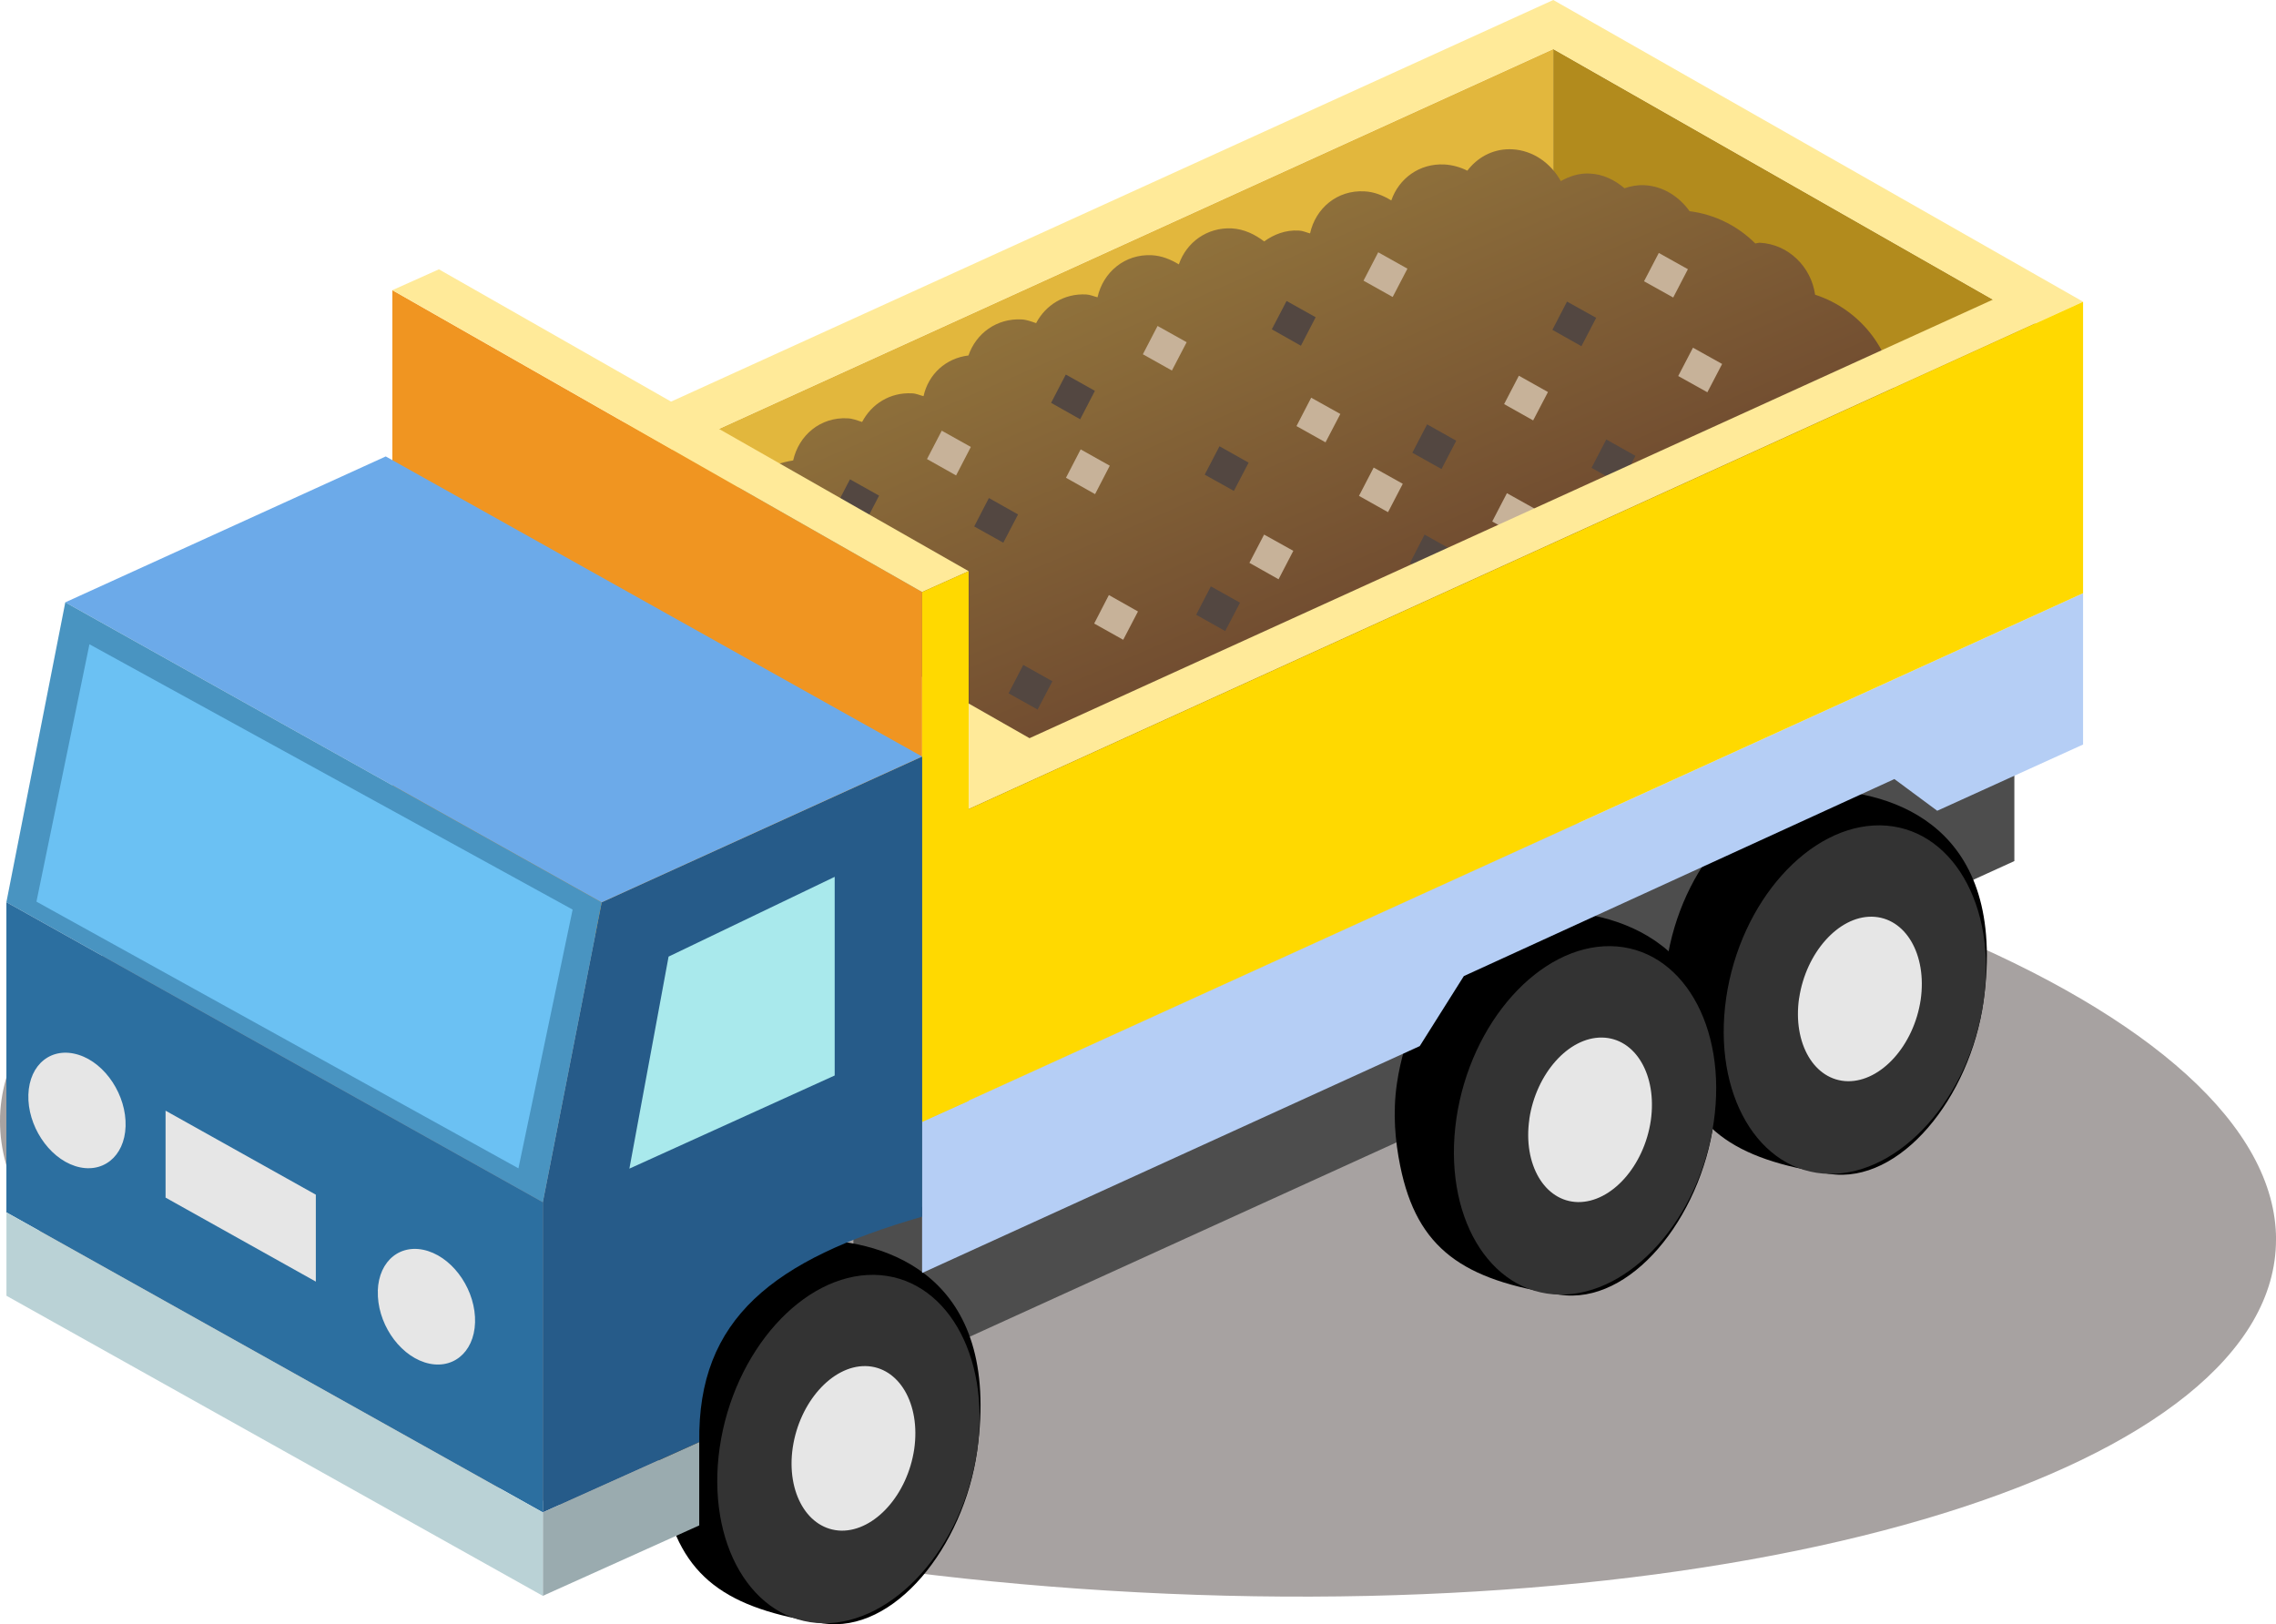 <?xml version="1.0" encoding="UTF-8"?><svg id="Layer_2" xmlns="http://www.w3.org/2000/svg" xmlns:xlink="http://www.w3.org/1999/xlink" viewBox="0 0 38.093 27.186"><defs><style>.cls-1{fill:none;}.cls-2{fill:#f09521;}.cls-3{fill:#b28b1d;}.cls-4{fill:#e6e6e6;}.cls-5{fill:#ffd900;}.cls-6{fill:#6bc1f3;}.cls-7{fill:#534741;}.cls-8{fill:#4d4d4d;}.cls-9{fill:#b5cef5;}.cls-10{fill:#2c6fa0;}.cls-11{fill:#4994c1;}.cls-12{fill:url(#_名称未設定グラデーション_353);}.cls-13{fill:#231815;opacity:.4;}.cls-14{fill:#c7b299;}.cls-15{fill:#6caae9;}.cls-16{fill:#e2b73d;}.cls-17{fill:#bad2d6;}.cls-18{fill:#265b89;}.cls-19{fill:#e9f2ff;}.cls-20{fill:#a9e9ec;}.cls-21{fill:#9aabaf;}.cls-22{fill:#ffea99;}.cls-23{fill:#333;}.cls-24{clip-path:url(#clippath);}</style><clipPath id="clippath"><path class="cls-1" d="M24.555,2.855c-.117-.058-.245-.094-.38-.102-.418-.021-.762.234-.889.602-.136-.082-.285-.145-.451-.152-.454-.025-.816.282-.909.704-.065-.017-.123-.046-.19-.048-.223-.012-.415.065-.578.182-.155-.118-.335-.206-.54-.218-.417-.021-.761.234-.888.602-.136-.082-.285-.144-.451-.153-.454-.024-.817.285-.91.704-.063-.015-.123-.044-.19-.047-.369-.02-.681.18-.838.48-.08-.027-.157-.058-.242-.062-.419-.022-.763.234-.89.603-.379.046-.67.312-.752.681-.065-.015-.123-.045-.191-.047-.371-.02-.68.18-.837.479-.081-.026-.157-.057-.244-.061-.455-.024-.816.284-.91.705-.816.129-1.429.822-1.429,1.69-1.355.285-1.643,3.101-1.562,4.829l5.131,3.469,16.667-7.793-.369-3.164c0-.834-.567-1.557-1.334-1.805-.065-.465-.444-.844-.924-.87-.027-.001-.051.01-.077.012-.292-.292-.676-.486-1.1-.54-.173-.242-.439-.418-.753-.435-.118-.006-.231.015-.336.051-.163-.138-.358-.236-.582-.246-.18-.01-.339.046-.484.126-.164-.295-.46-.514-.814-.532-.016-.001-.031-.001-.047-.001-.293,0-.542.145-.705.361"/></clipPath><linearGradient id="_名称未設定グラデーション_353" x1="-1174.821" y1="-2128.052" x2="-1173.578" y2="-2128.052" gradientTransform="translate(10350.153 -13951.496) rotate(-115.093) scale(7.473 7.178) skewX(-1.851)" gradientUnits="userSpaceOnUse"><stop offset="0" stop-color="#6b452e"/><stop offset="1" stop-color="#95783d"/></linearGradient></defs><g id="_アニメーションさせるやつ"><path class="cls-13" d="M38.093,20.75c0,3.808-8.528,6.452-19.047,5.903C8.528,26.106,0,22.574,0,18.766s8.528-6.452,19.047-5.905c10.519.548,19.047,4.081,19.047,7.889"/><polygon class="cls-19" points="34.864 9.929 15.433 18.777 6.566 13.724 25.996 4.879 34.864 9.929"/><polygon class="cls-8" points="14.283 20.728 33.714 11.882 33.714 14.413 14.283 23.261 14.283 20.728"/><path d="M27.895,16.112c-.073.5-.03.966.055,1.381.282,1.396,1.063,1.911,2.668,2.156,1.184.178,2.354-1.274,2.58-2.887.412-2.95-1.537-3.519-2.723-3.537-1.186-.015-2.344,1.274-2.58,2.887"/><path class="cls-23" d="M28.891,16.702c-.234,1.61.54,2.927,1.728,2.947,1.186.014,2.342-1.274,2.579-2.886.234-1.611-.538-2.929-1.727-2.948-1.187-.015-2.344,1.274-2.58,2.887"/><path class="cls-4" d="M30.111,16.707c-.109.76.255,1.381.816,1.391.56.006,1.105-.602,1.219-1.363.109-.76-.255-1.381-.817-1.391-.561-.008-1.104.606-1.217,1.363"/><path d="M23.38,18.135c-.073.499-.029.966.055,1.381.282,1.396,1.063,1.911,2.668,2.155,1.184.179,2.355-1.273,2.58-2.887.413-2.949-1.537-3.517-2.722-3.536-1.187-.016-2.345,1.274-2.581,2.887"/><path class="cls-23" d="M24.375,18.725c-.233,1.61.541,2.926,1.728,2.945,1.186.015,2.342-1.274,2.579-2.886.234-1.61-.538-2.929-1.727-2.947-1.187-.015-2.344,1.274-2.58,2.887"/><path class="cls-4" d="M25.597,18.73c-.111.758.254,1.381.814,1.391.561.006,1.105-.602,1.218-1.364.109-.76-.255-1.381-.816-1.39-.562-.008-1.104.606-1.217,1.363"/><path d="M11.051,23.634c-.073.5-.029.966.056,1.383.281,1.396,1.062,1.91,2.667,2.155,1.184.178,2.355-1.273,2.581-2.888.412-2.948-1.538-3.516-2.723-3.535-1.186-.016-2.344,1.274-2.581,2.886"/><path class="cls-23" d="M12.046,24.224c-.233,1.611.541,2.927,1.728,2.947,1.186.015,2.342-1.274,2.58-2.887.233-1.61-.54-2.928-1.727-2.945-1.189-.015-2.345,1.274-2.581,2.886"/><path class="cls-4" d="M13.268,24.23c-.111.758.254,1.38.816,1.391.558.005,1.104-.602,1.217-1.365.109-.758-.255-1.381-.817-1.39-.56-.006-1.103.607-1.216,1.364"/><polygon class="cls-9" points="15.433 18.777 34.864 9.929 34.864 12.462 32.423 13.571 31.706 13.04 24.5 16.338 23.762 17.51 15.433 21.308 15.433 18.777"/><polygon class="cls-3" points="25.996 .82 34.165 5.475 34.165 9.534 25.996 4.878 25.996 .82"/><polygon class="cls-16" points="6.567 9.667 25.996 .82 25.996 4.877 6.567 13.725 6.567 9.667"/><g class="cls-24"><polygon class="cls-12" points="38.01 15.156 28.429 -5.305 4.273 5.031 13.854 25.492 38.01 15.156"/></g><polygon class="cls-14" points="27.516 4.708 28.004 4.98 28.25 4.506 27.763 4.234 27.516 4.708"/><polygon class="cls-14" points="25.174 6.764 25.66 7.037 25.908 6.562 25.421 6.289 25.174 6.764"/><polygon class="cls-14" points="20.911 9.421 21.399 9.696 21.646 9.22 21.157 8.948 20.911 9.421"/><polygon class="cls-14" points="19.128 5.93 19.614 6.202 19.861 5.728 19.374 5.456 19.128 5.93"/><polygon class="cls-14" points="17.841 7.997 18.328 8.271 18.574 7.795 18.087 7.522 17.841 7.997"/><polygon class="cls-14" points="18.313 10.437 18.799 10.709 19.046 10.235 18.559 9.96 18.313 10.437"/><polygon class="cls-14" points="22.821 4.698 23.309 4.971 23.556 4.497 23.067 4.223 22.821 4.698"/><polygon class="cls-14" points="21.699 7.132 22.185 7.404 22.433 6.929 21.945 6.657 21.699 7.132"/><polygon class="cls-14" points="15.515 7.684 16.002 7.958 16.249 7.481 15.762 7.209 15.515 7.684"/><polygon class="cls-14" points="28.088 6.294 28.576 6.566 28.823 6.092 28.335 5.82 28.088 6.294"/><polygon class="cls-14" points="22.745 8.3 23.231 8.573 23.478 8.098 22.991 7.826 22.745 8.3"/><polygon class="cls-14" points="24.975 8.729 25.463 9.002 25.71 8.528 25.221 8.255 24.975 8.729"/><polygon class="cls-7" points="25.982 5.521 26.468 5.795 26.715 5.32 26.227 5.048 25.982 5.521"/><polygon class="cls-7" points="23.638 7.578 24.126 7.851 24.373 7.377 23.885 7.103 23.638 7.578"/><polygon class="cls-7" points="20.02 10.29 20.506 10.563 20.754 10.088 20.266 9.815 20.02 10.29"/><polygon class="cls-7" points="17.592 6.743 18.079 7.018 18.325 6.542 17.838 6.269 17.592 6.743"/><polygon class="cls-7" points="16.305 8.812 16.792 9.084 17.039 8.611 16.551 8.336 16.305 8.812"/><polygon class="cls-7" points="16.88 11.605 17.366 11.877 17.614 11.403 17.126 11.13 16.88 11.605"/><polygon class="cls-7" points="21.286 5.512 21.773 5.787 22.02 5.31 21.533 5.038 21.286 5.512"/><polygon class="cls-7" points="20.163 7.945 20.651 8.217 20.898 7.744 20.41 7.47 20.163 7.945"/><polygon class="cls-7" points="13.979 8.497 14.467 8.771 14.713 8.296 14.226 8.023 13.979 8.497"/><polygon class="cls-7" points="26.637 7.831 27.125 8.103 27.372 7.63 26.884 7.356 26.637 7.831"/><polygon class="cls-7" points="23.598 9.424 24.084 9.696 24.332 9.223 23.843 8.948 23.598 9.424"/><path class="cls-22" d="M6.567,8.846l8.866,5.052,19.431-8.848L25.997,0,6.567,8.846ZM9.873,8.162L25.997.821l7.358,4.194-16.124,7.341-7.358-4.193Z"/><polygon class="cls-5" points="15.433 13.898 34.864 5.051 34.864 9.929 15.433 18.777 15.433 13.898"/><polygon class="cls-2" points="6.567 13.723 15.433 18.778 15.433 9.91 6.567 4.857 6.567 13.723"/><polygon class="cls-22" points="6.567 4.857 15.433 9.91 16.213 9.561 7.346 4.508 6.567 4.857"/><polygon class="cls-5" points="15.433 18.777 16.212 18.428 16.212 9.561 15.433 9.91 15.433 18.777"/><path class="cls-18" d="M11.703,24.138l-2.618,1.177v-5.191l.985-5.021,5.364-2.439v7.701c-2.49.717-3.762,1.705-3.73,3.772"/><polygon class="cls-15" points="15.433 12.663 10.069 15.104 1.093 10.082 6.456 7.64 15.433 12.663"/><polygon class="cls-11" points="1.093 10.082 10.07 15.104 9.085 20.123 .107 15.101 1.093 10.082"/><polygon class="cls-6" points="1.497 10.784 9.584 15.225 8.677 19.556 .61 15.092 1.497 10.784"/><polygon class="cls-10" points=".107 20.293 .107 15.101 9.085 20.123 9.085 25.315 .107 20.293"/><polygon class="cls-20" points="10.534 19.561 11.19 16.012 13.97 14.677 13.97 18.002 10.534 19.561"/><polygon class="cls-21" points="9.085 26.712 11.703 25.533 11.703 24.138 9.085 25.315 9.085 26.712"/><polygon class="cls-4" points="2.771 20.046 2.771 18.591 5.286 19.997 5.286 21.452 2.771 20.046"/><path class="cls-4" d="M6.324,21.607c-.017.516.333,1.052.783,1.197.45.144.828-.153.844-.668.015-.515-.334-1.049-.785-1.195-.451-.145-.827.153-.843.665"/><path class="cls-4" d="M.475,18.322c-.017.515.334,1.051.783,1.196.45.144.828-.153.844-.666.016-.515-.334-1.052-.783-1.195-.453-.145-.827.153-.844.665"/><polygon class="cls-17" points=".108 21.689 9.085 26.712 9.085 25.316 .108 20.294 .108 21.689"/></g></svg>